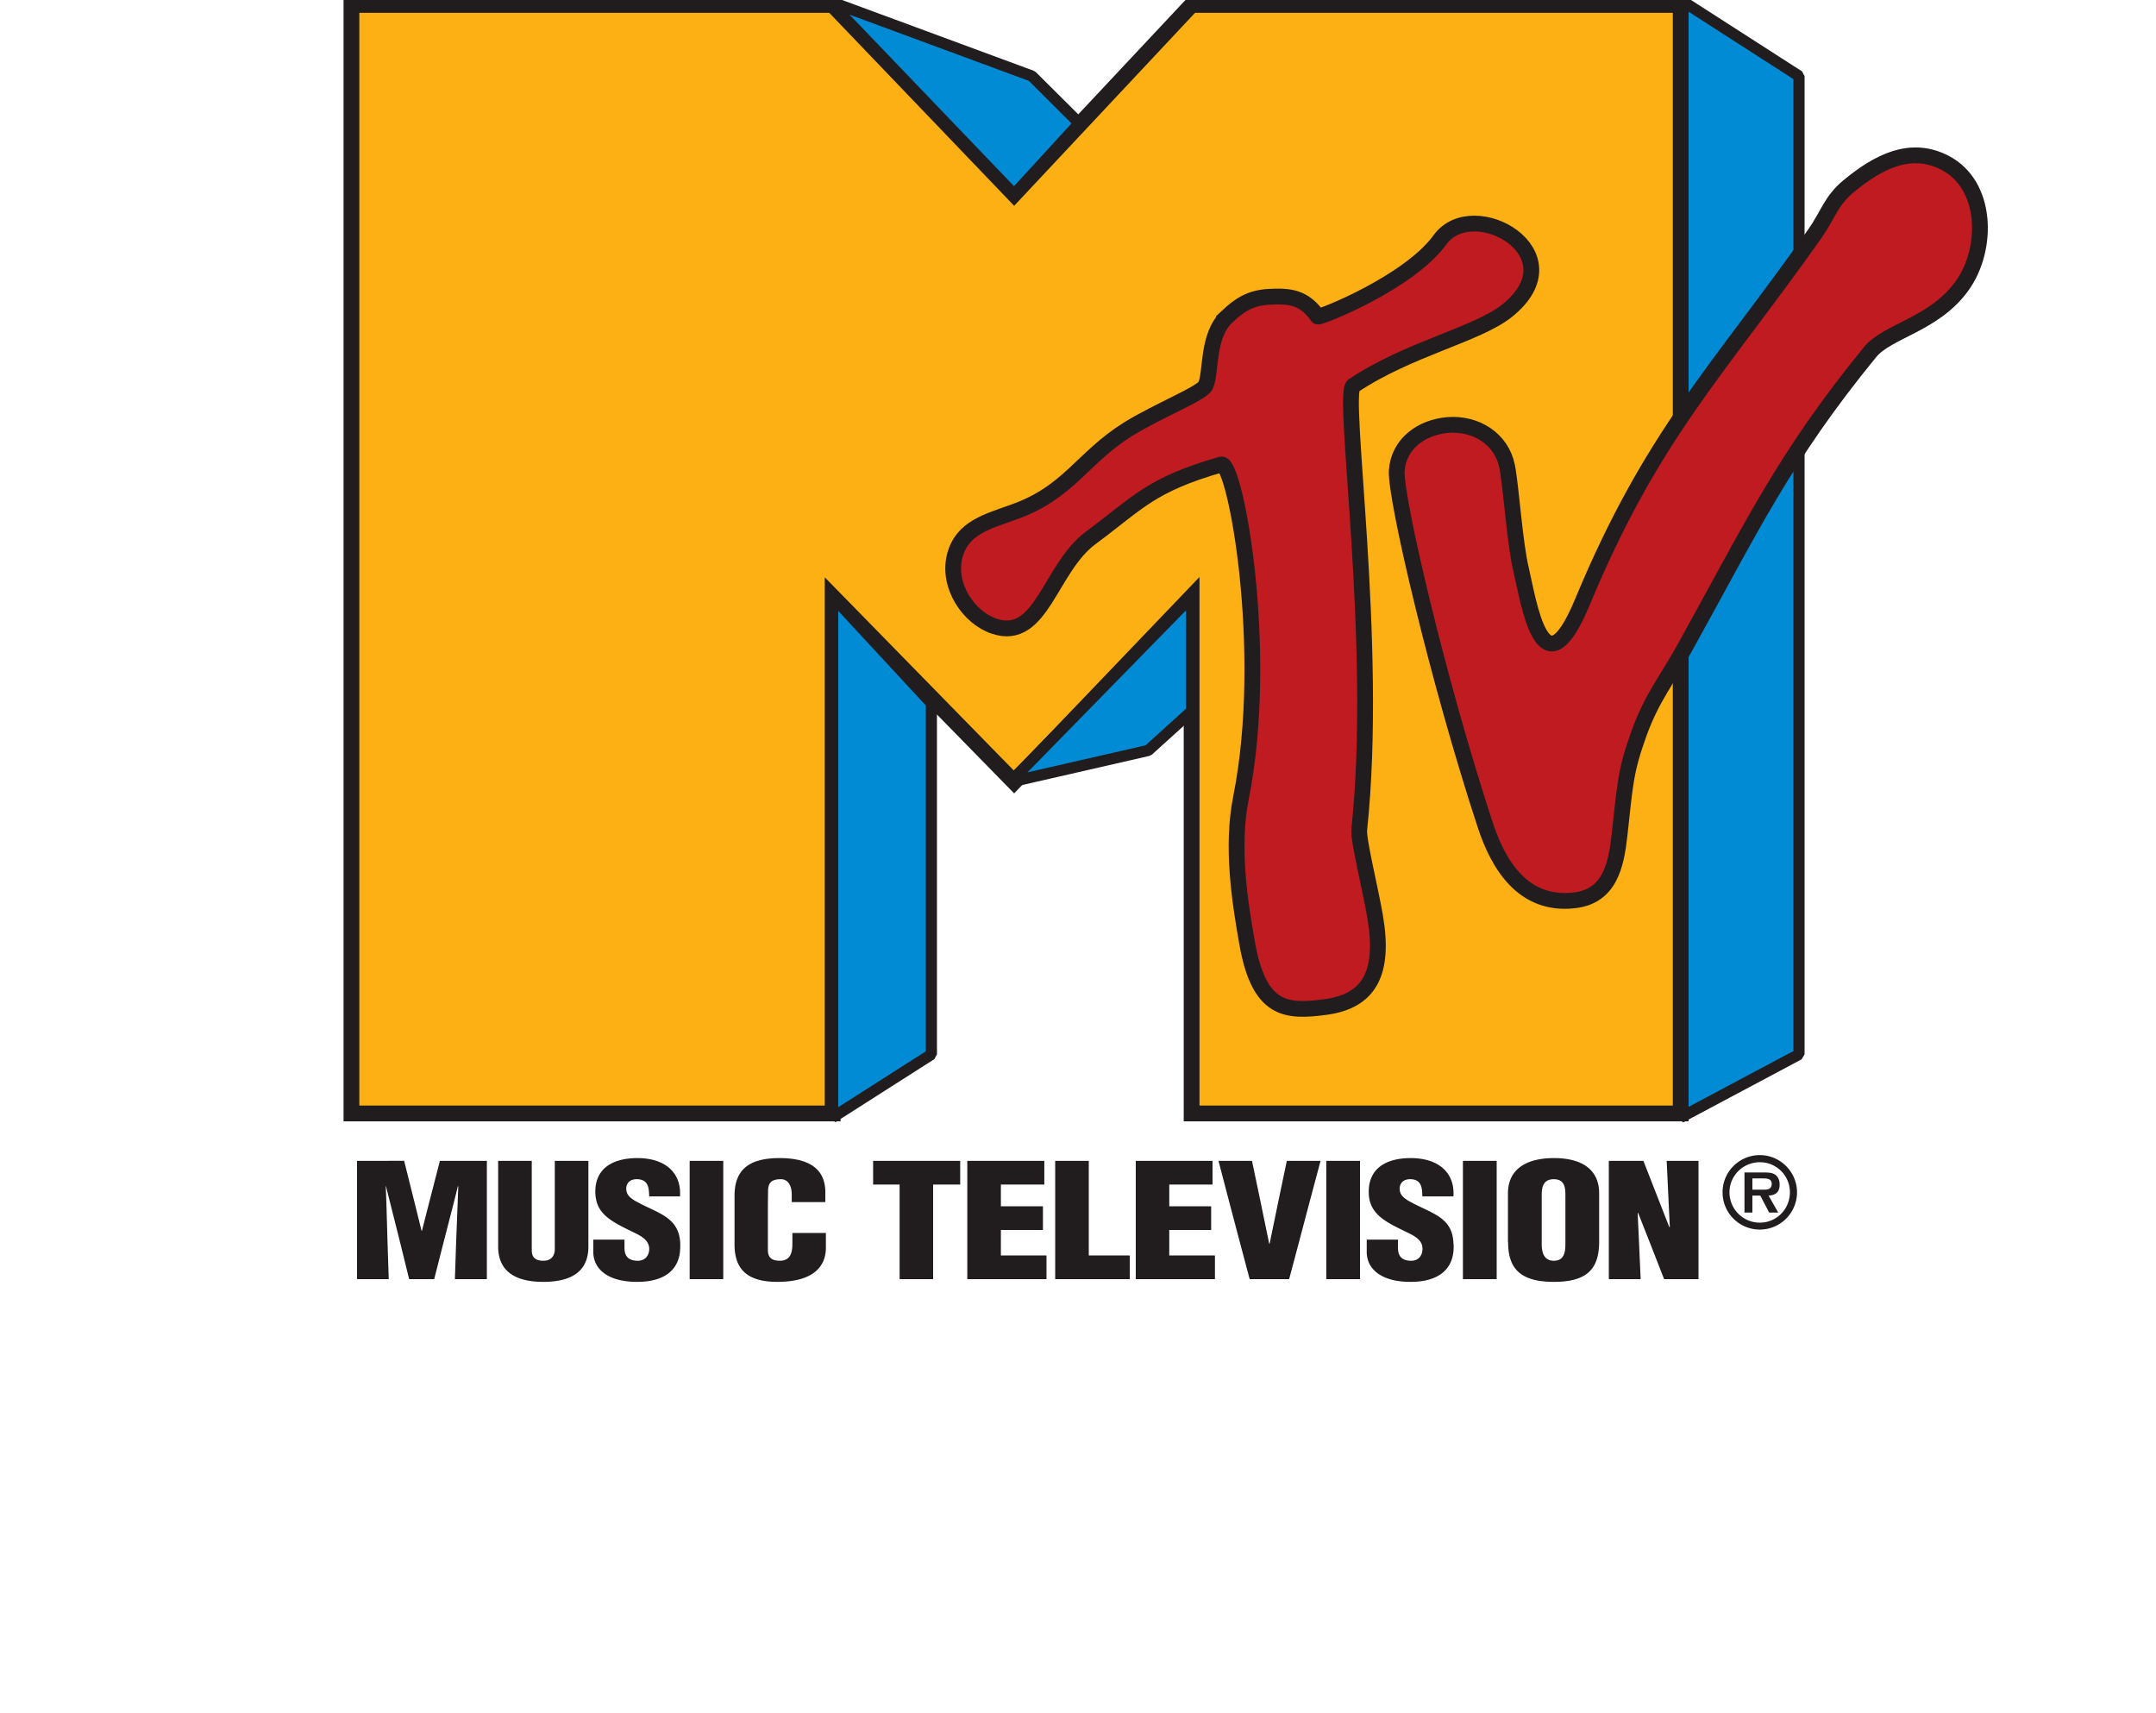 <svg height="1986" viewBox="22.935 19.846 559.323 664.344" width="2500" xmlns="http://www.w3.org/2000/svg"><path d="m582.258 453.193v-433.347z" fill="#0168ac"/><g stroke="#211d1e" stroke-miterlimit="3.864"><path d="m504.8 684.19 5.99-3.85v-49.54l-5.99-3.19z" fill="#018bd5" stroke-linejoin="bevel" stroke-width=".566" transform="matrix(7.659 0 0 -7.659 -3329.887 5260.064)"/><path d="m471.04 674.35 8.99 9.59h24.77v-56.13h-24.77v26.17l-8.99-9.39-9.19 9.39v-26.17h-24.37v56.13h24.37z" fill="#fcb014" stroke-width=".799" transform="matrix(7.659 0 0 -7.659 -3329.887 5260.064)"/><path d="m329.817 310.893 16.85-15.242v-44.421l-70.387 71.918z" fill="#018bd5" stroke-linejoin="bevel" stroke-width="4.335"/></g><path d="m245.721 453.193v-201.968z" fill="#0168ac"/><path d="m207.426 251.229 38.295 41.359v136.177l-38.295 24.432z" fill="#018bd5" stroke="#211d1e" stroke-linejoin="bevel" stroke-miterlimit="3.864" stroke-width="4.335"/><path d="m303.087 95.211v-74.981z" fill="#0168ac"/><path d="m205.895 20.23 78.81 29.104 18.382 18.305-25.274 27.572z" fill="#018bd5" stroke="#211d1e" stroke-linejoin="bevel" stroke-miterlimit="3.864" stroke-width="4.335"/><path d="m131.747 468.983c-10.11 0-16.375 4.345-16.375 13 0 1.762.29 3.309.75 4.688.613 1.761 1.698 3.198 3 4.5 2.451 2.297 5.893 4.085 9.875 6 2.604 1.302 5.431 2.435 6.657 4.656.382.69.625 1.456.625 2.375 0 2.298-1.374 4.594-4.438 4.594-4.136 0-5.156-2.365-5.156-4.97v-3.218h-12.095v4.813c0 6.127 5.052 11.562 17 11.562 10.8 0 16.719-4.817 16.719-13.625v-1.531c-.307-4.672-2.087-7.356-4.844-9.5-2.68-2.068-6.336-3.512-10.625-5.656-.46-.307-1.01-.552-1.469-.782-2.604-1.455-4.275-2.899-3.968-5.656.306-1.991 1.895-3.216 4.5-3.062 4.365.306 4.221 3.975 4.375 6.656h11.937c.613-8.655-5.21-14.844-16.469-14.844zm55.063 0c-11.948 0-17.438 4.592-17.438 14.625v18.844c0 9.344 4.57 14.531 16.594 14.531 13.327 0 18.844-5.424 18.844-13.312v-5.657h-13v4.125c0 2.834-.402 6.657-4.844 6.657-3.447 0-4.656-1.521-4.656-4.125v-18l.062-4.688c0-3.064.941-4.812 5-4.812 2.451 0 4.188 2.062 4.188 5.968v2.907h13.031v-3.813c0-9.344-6.676-13.25-17.781-13.25zm244.875 0c-10.034 0-16.313 4.345-16.313 13 0 1.762.214 3.309.75 4.688.613 1.761 1.698 3.198 3 4.5 2.451 2.297 5.893 4.085 9.875 6 2.604 1.302 5.431 2.435 6.657 4.656.383.69.562 1.456.562 2.375 0 2.298-1.311 4.594-4.375 4.594-4.136 0-5.125-2.365-5.125-4.97v-3.218h-12.125v4.813c0 6.127 5.052 11.562 17 11.562 10.8 0 16.719-4.817 16.719-13.625 0-.536-.017-1.072-.094-1.531-.23-4.672-1.993-7.356-4.75-9.5-2.68-2.068-6.336-3.512-10.625-5.656-.46-.307-1.01-.552-1.469-.782-2.604-1.455-4.275-2.899-3.968-5.656.306-1.991 1.896-3.216 4.5-3.062 4.289.306 4.128 3.975 4.28 6.656h12.032c.613-8.655-5.196-14.844-16.531-14.844zm55.531 0c-11.412 0-17.844 4.803-17.844 13.688v18.625c0 .153.063.378.063.53.076 10.034 4.76 15.157 17.781 15.157 12.944 0 17.378-5.123 17.531-15.156v-19.157c0-8.885-6.196-13.688-17.531-13.688zm-464.281 1.063v45.875h12.312l-.468-14.094-.438-15.156-.25-6.75h.094l1.687 6.75 3.813 15.156 3.469 14.094h9.718l3.594-14.094 3.906-15.156 1.688-6.75h.156l-.25 6.75-.594 15.156-.468 14.094h12.406v-45.875h-18.22l-4.28 16.624-2.688 10.5h-.156l-2.594-10.5-4.156-16.625zm54.75 0v33.25c0 9.42 6.44 13.687 17.469 13.687 13.326 0 17.53-5.952 17.53-13.687v-33.25h-13.03v34.312c0 1.991-.991 4.438-4.438 4.438-3.676 0-4.5-1.904-4.5-4.125v-34.625zm74.281 0v45.875h13.031v-45.875zm71.156 0v9.187h10.282v36.688h13v-36.688h10.5v-9.187zm36.532 0v45.875h30.718v-9.188h-17.687v-9.875h16.312v-9.187h-16.312v-8.438h16.844v-9.187zm34.093 0v45.875h28.938v-9.188h-15.906v-36.687zm31.25 0v45.875h30.719v-9.188h-17.719v-9.875h16.25v-9.187h-16.25v-8.438h16.782v-9.187zm32.094 0 4.344 16.625 4 15.156 3.75 14.094h15.312l3.75-14.094 4-15.156 4.438-16.625h-13.095l-3.469 16.625-3.125 15.156-.062.375h-.156l-.094-.375-3.125-15.156-3.469-16.625zm41.813 0v45.875h13.093v-45.875zm53 0v45.875h13.093v-45.875zm56.593 0v45.875h12.344l-.625-14.094-.531-11.469.156-.156 4.594 11.625 5.5 14.094h13.344v-45.875h-12.344l.781 16.625.438 9.03h-.22l-3.53-9.03-6.5-16.625zm-21.375 7.125c4.29 0 4.532 3.353 4.532 6.187v18.844c0 2.68-.226 6.594-4.438 6.594-4.289 0-4.75-3.914-4.75-6.594v-18.844c0-2.834.444-6.187 4.656-6.187zm79.971 19.529c7.889 0 14.399-6.433 14.399-14.475 0-7.889-6.51-14.4-14.4-14.4-8.041 0-14.475 6.511-14.475 14.4a14.415 14.415 0 0 0 14.476 14.475zm0-2.68a11.751 11.751 0 0 1 -11.795-11.795c0-6.434 5.285-11.642 11.795-11.642 6.433 0 11.641 5.208 11.641 11.642 0 6.586-5.208 11.795-11.641 11.795zm3.37-10.493c2.757-.153 4.289-1.379 4.289-4.213 0-1.608-.46-3.063-1.838-3.982-1.226-.766-2.91-.766-4.29-.766h-7.505v15.548h3.063v-6.587h3.064l3.447 6.587h3.523zm-6.28-2.298v-4.366h3.752c1.532 0 3.753 0 3.753 1.992 0 1.991-1.225 2.374-2.987 2.374z" fill="#211d1e" fill-rule="evenodd"/><g fill="#bf1b20" stroke="#211d1e" stroke-miterlimit="3.864"><path d="m496.71 655.38c.4-1.7 1.1-6.5 3.1-1.7 3.53 8.49 6.81 11.64 11.78 18.67.66.94.82 1.67 1.7 2.4 1.51 1.25 3.15 2.1 4.89 1.2 2.17-1.12 2.2-4.34.9-6.19-1.4-2-3.79-2.3-4.69-3.4-4.37-5.34-6.04-8.95-9.39-14.98-.92-1.66-1.65-2.51-2.3-4.29-.7-1.95-.7-2.5-1-5.2-.17-1.53-.5-3.09-2.29-3.29-2.6-.3-3.85 1.82-4.5 3.79-2.4 7.29-4.59 16.68-4.49 17.98.1 1.35 1.25 2.19 2.59 2.3 1.42.11 2.72-.7 3-2.1.2-1 .38-3.84.7-5.19z" stroke-width=".799" transform="matrix(7.659 0 0 -7.659 -3329.887 5260.064)"/><path d="m360.453 142.624c5.055-4.748 9.114-7.2 16.007-7.659 8.042-.46 13.786 0 19.148 7.66.46.612 35.231-13.021 47.409-29.794 12.867-17.693 53.613 5.361 26.04 27.496-11.488 9.267-38.141 14.705-59.663 29.104-4.596 3.063 9.956 100.18 2.297 172.098-.459 3.906 4.06 21.828 6.128 33.623 3.83 22.21-2.298 32.934-19.148 35.231-15.471 2.068-25.964 1.532-30.56-25.274-2.68-15.242-6.126-36.687-2.297-55.835 11.412-57.366-2.298-130.816-7.659-129.284-27.572 7.889-32.321 14.935-50.473 28.339-16.007 11.718-19.147 40.516-37.529 34.389-9.804-3.217-18.458-15.625-15.318-27.496 2.91-10.723 12.56-13.097 22.977-16.85 21.445-7.66 26.194-20.833 44.346-32.168 11.412-7.046 28.338-13.71 29.87-16.773 2.45-4.979.383-19.3 8.425-26.807z" stroke-width="6.12"/></g></svg>